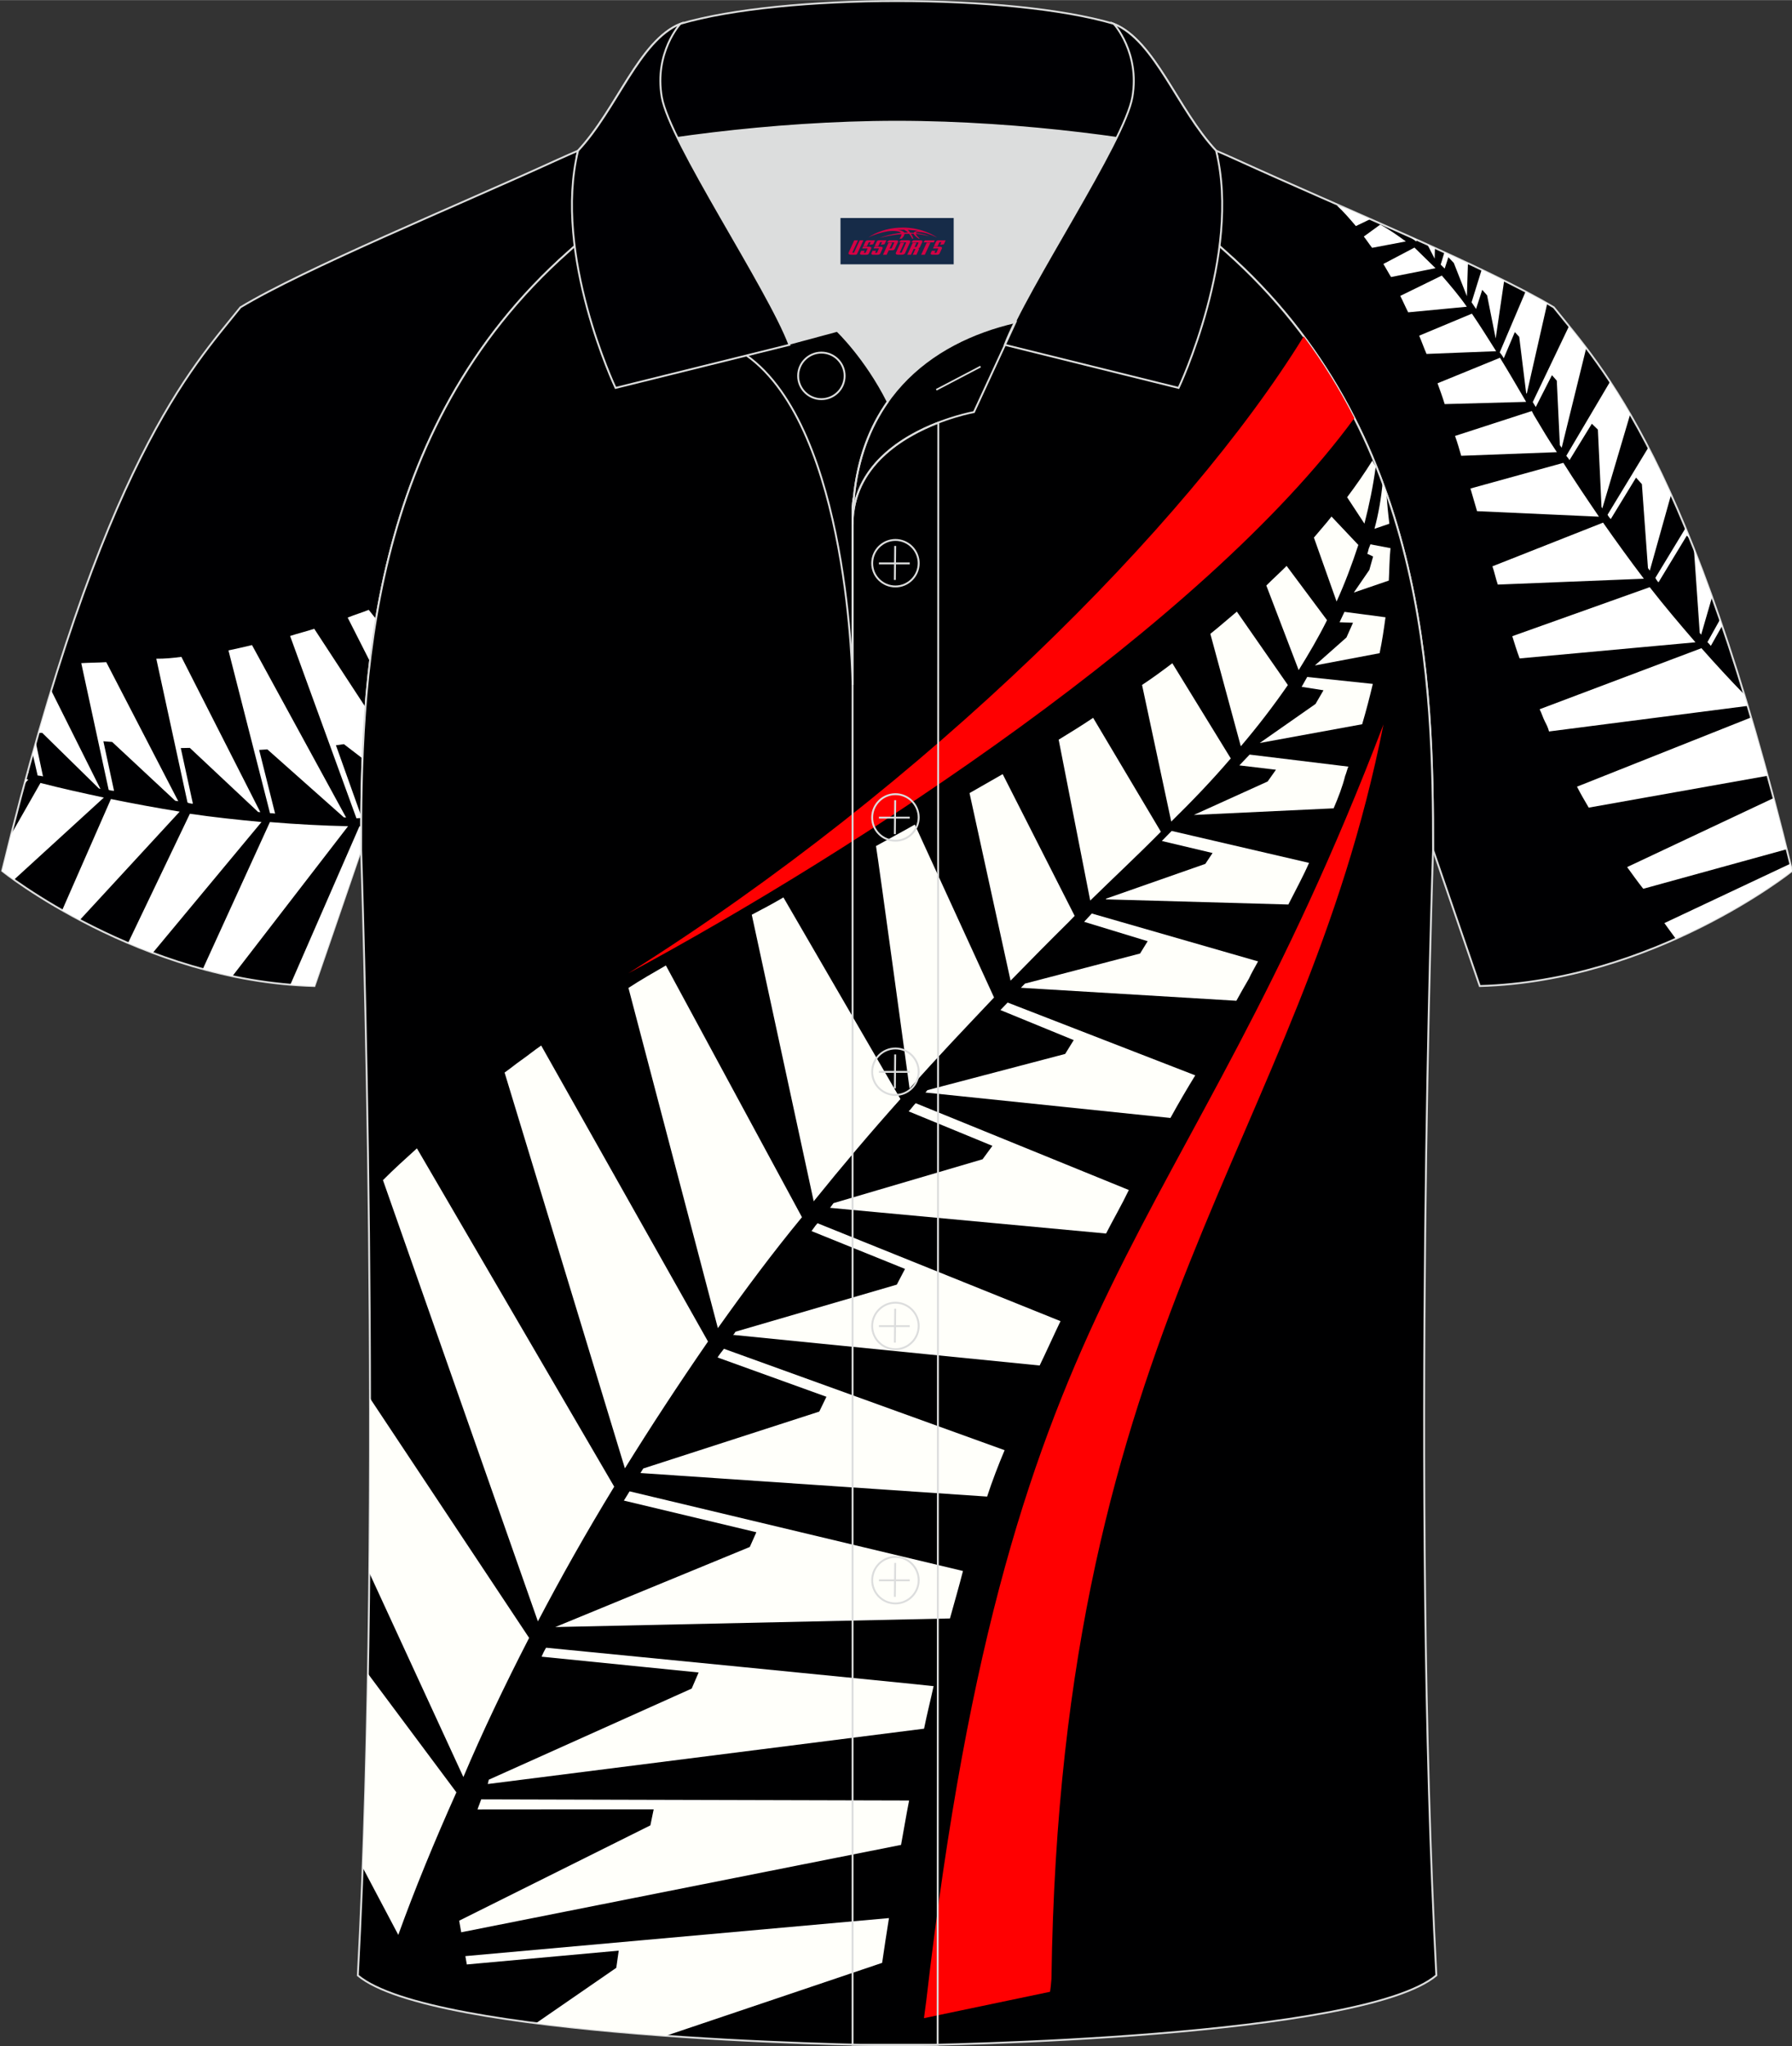 <?xml version="1.0" encoding="utf-8"?>
<!-- Generator: Adobe Illustrator 24.0.1, SVG Export Plug-In . SVG Version: 6.00 Build 0)  -->
<svg xmlns="http://www.w3.org/2000/svg" xmlns:xlink="http://www.w3.org/1999/xlink" version="1.1" id="图层_1" x="0px" y="0px" width="379.8px" height="433.5px" viewBox="0 0 379.96 433.64" enable-background="new 0 0 379.96 433.64" xml:space="preserve">
<rect x="0" y="0" width="379.96" height="433.64" fill="#333333" stroke="none"/>
<g>
	
		<path fill-rule="evenodd" clip-rule="evenodd" fill="#000002" stroke="#DCDDDD" stroke-width="0.4" stroke-miterlimit="22.926" d="   M133.41,27.82c-4.32,1.37-9.2,3.29-15.06,5.95C96.41,43.79,64.66,56.86,50.98,65.11C40.74,77.91,21.62,97.53,0.46,184.55   c0,0,29.19,23.38,66.21,24.4c0,0,7.17-20.82,9.9-28.84c0-34.68,1.03-88.85,44.05-126.87c8.02-7.36,28.69-19.88,41.87-26.31   L133.41,27.82z"/>
	<path fill-rule="evenodd" clip-rule="evenodd" fill="#FFFFFF" d="M10.86,146.31c-0.88,2.89-1.77,5.87-2.67,8.98l0.77,0.01   l11.99,11.76l0.35,0.13L10.86,146.31L10.86,146.31z M7.6,157.37l1.52,7.16c-0.35-0.13-0.66-0.12-1.14-0.2l-1.05-4.59L7.6,157.37   L7.6,157.37z M5.91,163.43l-0.07,0.27l0.25,0.05L5.91,163.43L5.91,163.43z M5.46,165.07l-0.27,1l0.82-0.88l0,0l0,0L5.46,165.07   L5.46,165.07z M2.4,176.75l6.18-10.84l0,0c4.44,1.15,8.94,2.13,13.44,3.1l0,0L2.97,186.42c-1.64-1.16-2.51-1.86-2.51-1.86   C1.11,181.89,1.75,179.29,2.4,176.75L2.4,176.75z M13.18,192.89c1.18,0.67,2.43,1.37,3.75,2.06l21.17-22.96l0,0l0,0   c-4.86-0.78-9.79-1.7-14.58-2.67l0,0L13.18,192.89L13.18,192.89z M27.15,199.83l13.11-27.39l0,0c4.99,0.73,10.03,1.27,15.19,1.75   l0,0l-23.06,27.73C30.58,201.25,28.83,200.54,27.15,199.83L27.15,199.83z M43,205.35c2.05,0.55,4.14,1.06,6.28,1.51l24.52-31.78   l0,0l0,0c-5.28-0.11-10.81-0.4-16.57-0.88L43,205.35L43,205.35z M61.56,208.67l14.65-33.57l0.37,0.01   c-0.01,1.71-0.01,3.38-0.01,5.01c-2.73,8.02-9.9,28.84-9.9,28.84C64.95,208.91,63.25,208.81,61.56,208.67L61.56,208.67z    M76.59,173.38v-0.45l-5.36-15.01l1.69-0.23l3.95,3.03c0.14-3.53,0.34-7.15,0.63-10.86l-10.87-16.62l0,0l0,0   c-1.68,0.55-3.43,0.97-5.12,1.52l0,0l14.07,38.65l0.72-0.06L76.59,173.38L76.59,173.38z M78.44,140.17l-4.66-9.18l-0.06-0.13   c1.5-0.6,2.95-1.03,4.46-1.64l1.56,1.96C79.22,134.21,78.8,137.21,78.44,140.17L78.44,140.17z M53.43,136.69L53.43,136.69   c-1.74,0.43-3.37,0.78-4.99,1.13l0,0l8.81,34.5c0.3,0.01,0.61,0.01,1.08,0.08l-3.38-13.49l1.74-0.11l16.23,14.41l0,0h0.3l0.18,0.06   L53.43,136.69L53.43,136.69L53.43,136.69z M38.46,139.19L38.46,139.19l16.75,32.94l-0.18-0.06l0,0h-0.29l-14.49-13.59l-1.92,0.04   l2.56,11.74l-0.12,0.06l-0.66-0.12l-0.35-0.13l-6.62-30.49l0,0C34.91,139.6,36.77,139.42,38.46,139.19L38.46,139.19L38.46,139.19z    M22.53,140.31L22.53,140.31L22.53,140.31l15.27,29.48l-0.66-0.12l-13.36-12.45l-1.86-0.14l2.26,10.5c-0.3,0-0.79-0.07-1.14-0.2   l-5.81-26.86l0,0C18.98,140.41,20.79,140.42,22.53,140.31z"/>
	
		<path fill-rule="evenodd" clip-rule="evenodd" fill="#000002" stroke="#DCDDDD" stroke-width="0.4" stroke-miterlimit="22.926" d="   M247.01,27.82c4.32,1.37,9.2,3.29,15.06,5.95c21.94,10.02,53.7,23.08,67.38,31.34c10.24,12.8,29.36,32.42,50.52,119.44   c0,0-29.19,23.38-66.21,24.4c0,0-7.16-20.82-9.9-28.84c0-34.68-1.03-88.85-44.05-126.87c-8.01-7.36-28.69-19.88-41.87-26.31   L247.01,27.82z"/>
	<g>
		<path fill-rule="evenodd" clip-rule="evenodd" fill="#FFFFFF" d="M299.32,50.31l-0.03,0.11l1.02,0.74l0.09-0.37L299.32,50.31    L299.32,50.31z M302.66,51.82l1.53,2.98l0.06-2.26L302.66,51.82L302.66,51.82z M285.61,44.24l4.94,2.18l-3.06,1.47    c-1.32-1.55-2.65-3.1-4.05-4.38C284.18,43.73,284.9,43.98,285.61,44.24L285.61,44.24z M306.26,53.46c1.7,0.78,3.37,1.55,4.99,2.31    l-0.22,6.99l-2.78-7.06l-1.15-1.21l-0.78,2.41l-0.85-0.84L306.26,53.46L306.26,53.46z M314.16,57.14    c1.65,0.79,3.25,1.56,4.77,2.32l-1.8,12.25l-1.82-9.14l-1.03-1.17l-1.31,4.06l-0.95-1.42L314.16,57.14L314.16,57.14z     M323.47,61.78l-5.48,12.88l0,0c0.3,0.37,0.6,0.76,0.85,1.25l0,0l2.35-5.55l0.93,1l1.48,11.97l0.13,0.04l4.33-19.08    C326.67,63.5,325.13,62.65,323.47,61.78L323.47,61.78z M332.68,69.1c1.14,1.41,2.36,2.94,3.65,4.64l-5.2,21.13l-0.39-0.54    l-0.65-13.67l-1.03-1.17l-3.43,6.75l-0.64-1.05L332.68,69.1L332.68,69.1z M341.38,80.88l-9.28,15.7c0.29,0.38,0.51,0.59,0.68,0.92    l4.74-7.72l1.28,1.25l0.77,16.37l0.17,0.33l5.91-19.95C344.17,85.24,342.75,82.95,341.38,80.88L341.38,80.88z M349.5,94.83    c1.56,3.02,3.17,6.33,4.82,9.99l-4.51,16.09l-0.39-0.54l-1.29-17.79l-1.24-1.38l-5.36,8.79c-0.21-0.21-0.51-0.59-0.68-0.92    L349.5,94.83L349.5,94.83z M357.38,111.91l-6.39,10.53l0.17,0.33l0.39,0.54l0.13,0.04l5.97-9.85l0.62,0.57L357.38,111.91    L357.38,111.91z M359.16,116.29c1.26,3.19,2.55,6.6,3.85,10.22l-2.32,8.01l-0.08-0.17l0,0l-0.21-0.21L359.16,116.29L359.16,116.29    z M364.69,131.29l-2.66,4.77c0.21,0.22,0.43,0.43,0.72,0.8l2.39-4.24L364.69,131.29L364.69,131.29z M369.81,147.13l0.74,2.45    L328.44,155c-0.18-0.76-0.52-1.42-0.87-2.1c-0.43-0.84-0.69-1.77-1.12-2.61l34.31-12.94C363.81,140.8,366.82,144.06,369.81,147.13    L369.81,147.13z M371.28,152.03l-36.91,14.67c0.77,1.5,1.58,2.9,2.49,4.44l37.93-6.75C373.6,160.08,372.44,155.96,371.28,152.03    L371.28,152.03z M376.05,169.12c0.92,3.49,1.85,7.1,2.78,10.84l-30.41,8.38c-1.2-1.5-2.36-3.15-3.42-4.6L376.05,169.12    L376.05,169.12z M359.49,136.1c-3.37-3.89-6.62-7.73-9.7-11.68l0,0l-29.14,10.39c0.48,1.56,0.96,3.11,1.56,4.71L359.49,136.1    L359.49,136.1L359.49,136.1z M348.55,122.63L348.55,122.63c-2.96-3.89-5.87-7.92-8.65-11.89l0,0L316.44,120    c0.44,1.26,0.7,2.61,1.14,3.87L348.55,122.63L348.55,122.63L348.55,122.63z M339.03,109.48L339.03,109.48    c0,0-24.31-1.1-25.85-1.17c-0.48-1.56-0.92-3.24-1.4-4.8l0,0l19.7-5.44l0,0C333.9,101.93,336.46,105.71,339.03,109.48    L339.03,109.48z M330.11,95.81L330.11,95.81c-1.71-2.52-3.25-5.12-4.89-7.88l-0.43-0.84l0,0l-16.28,5.28l0,0    c0.52,1.42,0.91,2.82,1.31,4.2l0,0L330.11,95.81L330.11,95.81L330.11,95.81z M323.59,85.15L323.59,85.15L323.59,85.15l-17.27,0.47    l0,0c-0.48-1.55-1-2.98-1.52-4.41l0,0l13.24-5.41C319.98,78.94,321.78,82.05,323.59,85.15L323.59,85.15z M317.23,74.41    L317.23,74.41c-1.76-2.8-3.43-5.45-5.14-7.96l-11.18,4.67l0,0c0.56,1.3,0.99,2.57,1.56,3.87L317.23,74.41L317.23,74.41z     M311.01,64.99c-1.63-2.35-3.46-4.48-5.3-6.61l-8.81,4.31l0,0c0.6,1.17,1.08,2.31,1.68,3.48l0,0L311.01,64.99L311.01,64.99    L311.01,64.99z M304.38,56.82l-9.43,1.87l0,0c-0.56-0.88-1.08-1.89-1.63-2.77l0,0l6.59-3.47C301.4,53.9,302.89,55.36,304.38,56.82    L304.38,56.82L304.38,56.82z M298.08,51.15c-1.7-1.25-3.53-2.54-5.43-3.57l-3.48,2.53l0,0c0.6,0.76,1.16,1.63,1.76,2.39l0,0    L298.08,51.15L298.08,51.15z"/>
		<path fill-rule="evenodd" clip-rule="evenodd" fill="#FFFFFF" d="M355.32,198.93c-0.84-1.12-1.66-2.27-2.42-3.32l26.69-12.57    l0.37,1.51C379.96,184.55,370.42,192.2,355.32,198.93z"/>
	</g>
	
		<path fill-rule="evenodd" clip-rule="evenodd" fill="#000001" stroke="#DCDDDD" stroke-width="0.4" stroke-miterlimit="22.926" d="   M76.57,180.12c0,0.08,4.68,137.18-0.7,238.51c15.6,13.14,104.62,14.84,114.34,14.81c9.72,0.03,98.74-1.67,114.34-14.82   c-5.38-101.35-0.7-238.49-0.7-238.51l0,0c0-34.68-1.03-88.85-44.05-126.87c-7.66-7.03-26.88-18.77-40.06-25.42l-59.04-0.01   c-13.19,6.64-32.42,18.39-40.08,25.43C77.6,91.27,76.57,145.44,76.57,180.12L76.57,180.12z"/>
	<g>
		<path fill-rule="evenodd" clip-rule="evenodd" fill="#FF0001" d="M133.22,206.25c48.26-25.96,121.99-74.03,153.94-117.65    c-3.01-5.91-6.56-11.71-10.74-17.32C251.61,111.5,196.41,166.53,133.22,206.25z"/>
		<path fill-rule="evenodd" clip-rule="evenodd" fill="#FF0001" d="M293.34,153.51c-42.84,112.33-79.03,115.37-96.93,270.4    c-0.16,1.3-0.34,2.48-0.5,3.78l26.73-5.59c0.13-0.74,0.22-1.74,0.3-2.75C224.86,279.97,275.77,242.31,293.34,153.51z"/>
		<path fill-rule="evenodd" clip-rule="evenodd" fill="#FFFFFA" d="M294.47,123.02l-7.42,2.54l3.29-4.79l0.8-2.85l-1.26-0.59    l0.1-0.16c0.08-0.3,0.15-0.6,0.23-0.9l0.36-0.93l4.26,0.81C294.59,118.48,294.6,120.73,294.47,123.02z"/>
		<path fill-rule="evenodd" clip-rule="evenodd" fill="#FFFFFA" d="M288.82,153.47l-21.72,3.97l11.83-8.27l1.69-2.9l-4.63-0.73    l1.18-2.09l13.91,1.47C290.4,147.77,289.71,150.46,288.82,153.47L288.82,153.47z"/>
		<path fill-rule="evenodd" clip-rule="evenodd" fill="#FFFFFA" d="M282.77,171.29l-29.64,1.4l15.65-7.09l1.76-2.49l-7.76-0.92    l2.18-2.29l20.93,2.55c-0.27,0.63-0.41,1.35-0.68,1.98C284.66,166.65,283.78,168.95,282.77,171.29L282.77,171.29z"/>
		<path fill-rule="evenodd" clip-rule="evenodd" fill="#FFFFFA" d="M273.17,191.67l-38.71-1.09l0.1-0.16l21.01-7.36l1.53-2.3    l-10.75-2.55l0,0c0.65-0.71,1.43-1.43,2.08-2.13l0,0l29.13,6.77C276.27,185.79,274.7,188.66,273.17,191.67L273.17,191.67z"/>
		<path fill-rule="evenodd" clip-rule="evenodd" fill="#FFFFFA" d="M262.15,212.07l-45.69-2.75l0.87-0.89l24.4-6.37l1.61-2.61    l-13.47-4.11l1.62-1.76l35.26,10.15c-0.68,1.27-1.38,2.41-1.94,3.66C263.92,208.88,263.04,210.47,262.15,212.07L262.15,212.07z"/>
		<path fill-rule="evenodd" clip-rule="evenodd" fill="#FFFFFA" d="M248.17,236.91l-51.95-5.39l0.43-0.51l29.2-7.67l1.81-2.93    l-15.54-6.37c0.55-0.53,0.97-1.05,1.53-1.59l39.78,15.43C251.62,230.82,249.84,233.87,248.17,236.91L248.17,236.91z"/>
		<path fill-rule="evenodd" clip-rule="evenodd" fill="#FFFFFA" d="M234.52,261.4L234.52,261.4L176,255.96l0.73-1l31.61-9.3    l2.08-2.84l-17.76-7.31c0.55-0.53,0.95-1.19,1.5-1.73l45.19,18.4l0,0C237.84,255.33,236.06,258.39,234.52,261.4L234.52,261.4z"/>
		<path fill-rule="evenodd" clip-rule="evenodd" fill="#FFFFFA" d="M220.44,289.37c1.52-3.14,2.91-6.26,4.42-9.4l0,0l-51.52-20.75    l-0.43,0.51l-0.73,1l-0.1,0.16l19.81,8.01l-1.74,3.33l-34.21,9.98l-0.3,0.48l0,0l-0.22,0.19L220.44,289.37L220.44,289.37    L220.44,289.37z"/>
		<path fill-rule="evenodd" clip-rule="evenodd" fill="#FFFFFA" d="M209.3,317.15L209.3,317.15l-73.51-4.99l0.2-0.32l0.3-0.48    l0.1-0.16l37.32-12.06l1.52-3.14l-23.08-8.33c0.4-0.66,0.83-1.16,1.35-1.84l59.51,21.49l0,0    C211.63,310.59,210.39,313.82,209.3,317.15L209.3,317.15z"/>
		<path fill-rule="evenodd" clip-rule="evenodd" fill="#FFFFFA" d="M201.42,342.98c0.95-3.45,1.92-6.76,2.76-10.06l0,0l-70.69-16.88    l-0.7,1.14l-0.51,0.82l28.09,6.71l-1.39,3.12l-41.24,16.97L201.42,342.98L201.42,342.98L201.42,342.98z"/>
		<path fill-rule="evenodd" clip-rule="evenodd" fill="#FFFFFA" d="M103.64,377.15l43.02-19.31l1.47-3.41l-33.3-3.35    c0.27-0.63,0.56-1.24,0.96-1.9c0,0,81.91,8.03,82.05,8.14l0.12-0.03c-0.64,2.96-1.41,5.95-2.03,9.05l-92.51,11.73L103.64,377.15    L103.64,377.15z"/>
		<path fill-rule="evenodd" clip-rule="evenodd" fill="#FFFFFA" d="M283.4,127.46c1.77-3.91,3.27-7.89,4.61-11.99l-5.69-6.02l0,0    c-1.16,1.51-2.46,2.92-3.73,4.46l0,0L283.4,127.46L283.4,127.46z"/>
		<path fill-rule="evenodd" clip-rule="evenodd" fill="#FFFFFA" d="M275.36,142l-6.86-17.93l0,0c1.43-1.43,2.88-2.72,4.3-4.16l0,0    l8.57,11.5C279.57,135.05,277.47,138.6,275.36,142L275.36,142z"/>
		<path fill-rule="evenodd" clip-rule="evenodd" fill="#FFFFFA" d="M263.09,158.14c3.53-4.14,6.89-8.51,9.98-12.98l-10.82-15.56l0,0    c-1.81,1.51-3.7,3.18-5.62,4.71l0,0L263.09,158.14L263.09,158.14z"/>
		<path fill-rule="evenodd" clip-rule="evenodd" fill="#FFFFFA" d="M248.34,174.1c4.4-4.32,8.65-8.74,12.62-13.39l-12.39-20.17l0,0    c-2.05,1.56-4.22,3.15-6.42,4.6L248.34,174.1L248.34,174.1z"/>
		<path fill-rule="evenodd" clip-rule="evenodd" fill="#FFFFFA" d="M231.16,190.84c4.95-4.85,10.05-9.59,14.98-14.59l-14.36-24.14    l0,0c-2.42,1.63-4.87,3.14-7.31,4.63l0,0L231.16,190.84L231.16,190.84L231.16,190.84z"/>
		<path fill-rule="evenodd" clip-rule="evenodd" fill="#FFFFFA" d="M214.27,207.81c4.16-4.26,8.21-8.36,12.39-12.49l1.2-1.24l0,0    l-15.26-30.04l0,0c-2.34,1.34-4.68,2.68-7.03,4.02l0,0L214.27,207.81L214.27,207.81L214.27,207.81z"/>
		<path fill-rule="evenodd" clip-rule="evenodd" fill="#FFFFFA" d="M192.86,230.68c5.81-6.59,11.92-12.96,17.91-19.3l0,0    l-16.8-36.65l0,0c-2.7,1.55-5.41,2.97-8.23,4.55C186.25,182.28,192.86,230.68,192.86,230.68L192.86,230.68z"/>
		<path fill-rule="evenodd" clip-rule="evenodd" fill="#FFFFFA" d="M172.53,254.57c6.04-7.49,12.14-14.69,18.39-21.67l0,0    l-24.81-42.73c-2.22,1.31-4.46,2.49-6.71,3.67L172.53,254.57L172.53,254.57L172.53,254.57z"/>
		<path fill-rule="evenodd" clip-rule="evenodd" fill="#FFFFFA" d="M152.21,281.45l-18.96-72.1c2.54-1.66,5.24-3.21,7.94-4.76    l28.85,53.35l0,0C163.85,265.44,158,273.31,152.21,281.45L152.21,281.45z"/>
		<path fill-rule="evenodd" clip-rule="evenodd" fill="#FFFFFA" d="M132.5,311.17c5.43-8.76,11.23-17.62,17.62-26.88l-35.37-62.73    c-1.5,1.02-2.85,2.15-4.34,3.18c-1.15,0.81-2.27,1.74-3.42,2.55L132.5,311.17L132.5,311.17L132.5,311.17z"/>
		<path fill-rule="evenodd" clip-rule="evenodd" fill="#FFFFFA" d="M114.05,343.6L114.05,343.6L81.2,250.09    c2.3-2.32,4.76-4.53,7.2-6.74l41.83,71.7C124.2,324.92,118.89,334.37,114.05,343.6L114.05,343.6z"/>
		<path fill-rule="evenodd" clip-rule="evenodd" fill="#FFFFFA" d="M291.7,98.85c-0.56,4.22-1.4,8.21-2.4,12.1l-3.67-5.59    c1.89-2.51,3.74-5.17,5.35-7.76C291.16,97.98,291.36,98.37,291.7,98.85L291.7,98.85z"/>
		<path fill-rule="evenodd" clip-rule="evenodd" fill="#FFFFFA" d="M293.16,102.33c-0.31,3.24-0.86,6.51-1.73,9.72l0,0l3.16-1.08    c-0.27-2.11-0.46-4.24-0.64-6.45C293.69,103.79,293.43,103.06,293.16,102.33z"/>
		<path fill-rule="evenodd" clip-rule="evenodd" fill="#FFFFFA" d="M98.67,414.54l0.31,1.77l32.21-2.93l-0.52,3.64l-17.01,11.73    c8.86,1.13,18.35,2,27.55,2.67l45.83-15.45c0.47-3.2,0.95-6.42,1.45-9.49l0,0L98.67,414.54L98.67,414.54z"/>
		<path fill-rule="evenodd" clip-rule="evenodd" fill="#FFFFFA" d="M97.36,407.03l0.43,2.46l93.26-18.52l0,0    c0.59-3.23,1.1-6.31,1.71-9.41l0,0l-90.73-0.24c-0.25,0.76-0.54,1.38-0.78,2.14l37.35-0.03l-0.7,3.4L97.36,407.03L97.36,407.03z"/>
		<path fill-rule="evenodd" clip-rule="evenodd" fill="#FFFFFA" d="M78.3,333.3l19.95,43.29c3.93-9.3,8.65-19.2,13.94-29.49    l-33.75-50.8C78.47,308.31,78.43,320.74,78.3,333.3z"/>
		<path fill-rule="evenodd" clip-rule="evenodd" fill="#FFFFFA" d="M292.52,138.41c0.56-2.67,0.91-5.13,1.25-7.61l-8.7-1.15    l-1.04,2.2l2.85,0.11l-1.39,3.12l-6.7,5.93L292.52,138.41L292.52,138.41z"/>
		<path fill-rule="evenodd" clip-rule="evenodd" fill="#FFFFFA" d="M76.89,395.75l7.56,14.29c3.42-9.5,7.59-19.64,12.32-30.21    l-18.76-25.15C77.76,368.5,77.4,382.31,76.89,395.75z"/>
	</g>
	<path fill-rule="evenodd" clip-rule="evenodd" fill="#DCDDDD" d="M188.23,85.11c6.44-9.11,16.35-14.37,26.94-16.84   c5.24-10.64,16.09-27.82,21.62-39.14c-26.77-6.52-66.38-6.52-93.15,0c6.43,13.14,20,34.17,23.66,43.71l10.22-2.75   C177.51,70.09,183.51,75.76,188.23,85.11z"/>
	<path fill="none" stroke="#DCDDDD" stroke-width="0.4" stroke-miterlimit="10" d="M158.25,75.28l19.26-5.19c0,0,6,5.67,10.72,15.03   c-3.78,5.35-6.37,12.04-7.18,20.26c-0.14,0.74-0.24,1.47-0.28,2.18v3.57v33.98C180.77,145.1,180.24,90.85,158.25,75.28z"/>
	<path fill="none" stroke="#DCDDDD" stroke-width="0.4" stroke-miterlimit="10" d="M180.77,107.56v3.57c0-1.99,0.1-3.91,0.28-5.75   C180.9,106.12,180.81,106.85,180.77,107.56L180.77,107.56z M180.77,111.13v322.2h18.04l0.14-343.78   C191.35,92.48,180.77,98.79,180.77,111.13z"/>
	<path fill-rule="evenodd" clip-rule="evenodd" fill="#000003" stroke="#DCDDDD" stroke-width="0.4" stroke-miterlimit="10" d="   M122.29,33.11c13.39-3.26,40.91-7.33,67.91-7.33s54.52,4.07,67.91,7.33l-0.28-1.2c-8.22-8.78-12.93-23.33-21.69-26.89   C225.21,1.8,207.71,0.2,190.21,0.2c-17.51,0-35.01,1.61-45.95,4.82c-8.77,3.57-13.47,18.11-21.69,26.89L122.29,33.11z"/>
	<path fill-rule="evenodd" clip-rule="evenodd" fill="#000003" stroke="#DCDDDD" stroke-width="0.4" stroke-miterlimit="10" d="   M144.26,5.02c0,0-5.58,6.05-3.94,15.53c1.63,9.49,22.57,40.53,27.06,52.51l-36.86,9.13c0,0-13.39-28.22-7.95-50.28   C130.8,23.13,135.5,8.59,144.26,5.02z"/>
	<path fill-rule="evenodd" clip-rule="evenodd" fill="#000003" stroke="#DCDDDD" stroke-width="0.4" stroke-miterlimit="10" d="   M236.15,5.02c0,0,5.58,6.05,3.95,15.53c-1.63,9.49-22.57,40.53-27.06,52.51l36.86,9.13c0,0,13.39-28.22,7.95-50.28   C249.62,23.13,244.91,8.59,236.15,5.02z"/>
	<path fill="none" stroke="#DCDDDD" stroke-width="0.4" stroke-miterlimit="10" d="M174.16,84.57c2.72,0,4.93-2.21,4.93-4.93   s-2.21-4.93-4.93-4.93c-2.72,0-4.93,2.21-4.93,4.93S171.45,84.57,174.16,84.57z"/>
	<path fill="none" stroke="#DCDDDD" stroke-width="0.4" stroke-miterlimit="10" d="M215.32,68.24l-8.81,19.07   c0,0-25.75,4.58-25.75,23.82C180.77,84.95,197.04,72.44,215.32,68.24z"/>
	
	<line fill="none" stroke="#DCDDDD" stroke-width="0.36" stroke-miterlimit="10" x1="207.91" y1="77.67" x2="198.52" y2="82.59"/>
	<g>
		<g>
			<path fill="none" stroke="#DCDDDD" stroke-width="0.402" stroke-miterlimit="10" d="M189.86,124.27c2.71,0,4.93-2.22,4.93-4.93     s-2.23-4.93-4.93-4.93c-2.71,0-4.93,2.22-4.93,4.93C184.91,122.06,187.13,124.27,189.86,124.27z"/>
			
				<line fill="none" stroke="#DCDDDD" stroke-width="0.402" stroke-miterlimit="10" x1="189.81" y1="115.68" x2="189.74" y2="122.88"/>
			
				<line fill="none" stroke="#DCDDDD" stroke-width="0.402" stroke-miterlimit="10" x1="186.36" y1="119.38" x2="192.9" y2="119.38"/>
		</g>
		<g>
			<path fill="none" stroke="#DCDDDD" stroke-width="0.402" stroke-miterlimit="10" d="M189.86,178.15c2.71,0,4.93-2.22,4.93-4.93     c0-2.71-2.23-4.93-4.93-4.93c-2.71,0-4.93,2.22-4.93,4.93C184.91,175.94,187.13,178.15,189.86,178.15z"/>
			
				<line fill="none" stroke="#DCDDDD" stroke-width="0.402" stroke-miterlimit="10" x1="189.81" y1="169.56" x2="189.74" y2="176.76"/>
			
				<line fill="none" stroke="#DCDDDD" stroke-width="0.402" stroke-miterlimit="10" x1="186.36" y1="173.26" x2="192.9" y2="173.26"/>
		</g>
		<g>
			<path fill="none" stroke="#DCDDDD" stroke-width="0.402" stroke-miterlimit="10" d="M189.86,232.04c2.71,0,4.93-2.22,4.93-4.93     c0-2.71-2.23-4.93-4.93-4.93c-2.71,0-4.93,2.22-4.93,4.93C184.91,229.82,187.13,232.04,189.86,232.04z"/>
			
				<line fill="none" stroke="#DCDDDD" stroke-width="0.402" stroke-miterlimit="10" x1="189.81" y1="223.45" x2="189.74" y2="230.64"/>
			
				<line fill="none" stroke="#DCDDDD" stroke-width="0.402" stroke-miterlimit="10" x1="186.36" y1="227.14" x2="192.9" y2="227.14"/>
		</g>
		<g>
			<path fill="none" stroke="#DCDDDD" stroke-width="0.402" stroke-miterlimit="10" d="M189.86,285.92c2.71,0,4.93-2.22,4.93-4.93     s-2.23-4.93-4.93-4.93c-2.71,0-4.93,2.22-4.93,4.93C184.91,283.7,187.13,285.92,189.86,285.92z"/>
			
				<line fill="none" stroke="#DCDDDD" stroke-width="0.402" stroke-miterlimit="10" x1="189.81" y1="277.33" x2="189.74" y2="284.52"/>
			
				<line fill="none" stroke="#DCDDDD" stroke-width="0.402" stroke-miterlimit="10" x1="186.36" y1="281.02" x2="192.9" y2="281.02"/>
		</g>
		<g>
			<path fill="none" stroke="#DCDDDD" stroke-width="0.402" stroke-miterlimit="10" d="M189.86,339.8c2.71,0,4.93-2.22,4.93-4.93     s-2.23-4.93-4.93-4.93c-2.71,0-4.93,2.22-4.93,4.93C184.91,337.58,187.13,339.8,189.86,339.8z"/>
			
				<line fill="none" stroke="#DCDDDD" stroke-width="0.402" stroke-miterlimit="10" x1="189.81" y1="331.21" x2="189.74" y2="338.4"/>
			
				<line fill="none" stroke="#DCDDDD" stroke-width="0.402" stroke-miterlimit="10" x1="186.36" y1="334.9" x2="192.9" y2="334.9"/>
		</g>
	</g>
</g>
<g id="tag_logo">
	<rect y="46.18" fill="#162B48" width="24" height="9.818" x="178.21"/>
	<g>
		<path fill="#D30044" d="M194.17,49.37l0.005-0.011c0.131-0.311,1.085-0.262,2.351,0.071c0.715,0.24,1.44,0.54,2.193,0.9    c-0.218-0.147-0.447-0.289-0.682-0.42l0.011,0.005l-0.011-0.005c-1.478-0.845-3.218-1.418-5.1-1.62    c-1.282-0.115-1.658-0.082-2.411-0.055c-2.449,0.142-4.68,0.905-6.458,2.095c1.26-0.638,2.722-1.075,4.195-1.336    c1.467-0.18,2.476-0.033,2.771,0.344c-1.691,0.175-3.469,0.633-4.555,1.075c1.156-0.338,2.967-0.665,4.647-0.813    c0.016,0.251-0.115,0.567-0.415,0.96h0.475c0.376-0.382,0.584-0.725,0.595-1.004c0.333-0.022,0.66-0.033,0.971-0.033    C193,49.81,193.21,50.16,193.41,50.55h0.262c-0.125-0.344-0.295-0.687-0.518-1.036c0.207,0,0.393,0.005,0.567,0.011    c0.104,0.267,0.496,0.66,1.058,1.025h0.245c-0.442-0.365-0.753-0.753-0.835-1.004c1.047,0.065,1.696,0.224,2.885,0.513    C195.99,49.63,195.25,49.46,194.17,49.37z M191.73,49.28c-0.164-0.295-0.655-0.485-1.402-0.551    c0.464-0.033,0.922-0.055,1.364-0.055c0.311,0.147,0.589,0.344,0.84,0.589C192.27,49.26,192,49.27,191.73,49.28z M193.71,49.33c-0.224-0.016-0.458-0.027-0.715-0.044c-0.147-0.202-0.311-0.398-0.502-0.6c0.082,0,0.164,0.005,0.24,0.011    c0.72,0.033,1.429,0.125,2.138,0.273C194.2,48.93,193.82,49.09,193.71,49.33z"/>
		<path fill="#D30044" d="M181.13,50.91L179.96,53.46C179.78,53.83,180.05,53.97,180.53,53.97l0.873,0.005    c0.115,0,0.251-0.049,0.327-0.175l1.342-2.891H182.29L181.07,53.54H180.9c-0.147,0-0.185-0.033-0.147-0.125l1.156-2.504H181.13L181.13,50.91z M182.99,52.26h1.271c0.36,0,0.584,0.125,0.442,0.425L184.23,53.72C184.13,53.94,183.86,53.97,183.63,53.97H182.71c-0.267,0-0.442-0.136-0.349-0.333l0.235-0.513h0.742L183.16,53.5C183.14,53.55,183.18,53.56,183.24,53.56h0.18    c0.082,0,0.125-0.016,0.147-0.071l0.376-0.813c0.011-0.022,0.011-0.044-0.055-0.044H182.82L182.99,52.26L182.99,52.26z M183.81,52.19h-0.78l0.475-1.025c0.098-0.218,0.338-0.256,0.578-0.256H185.53L185.14,51.75L184.36,51.87l0.262-0.562H184.33c-0.082,0-0.12,0.016-0.147,0.071L183.81,52.19L183.81,52.19z M185.4,52.26L185.23,52.63h1.069c0.06,0,0.06,0.016,0.049,0.044    L185.97,53.49C185.95,53.54,185.91,53.56,185.83,53.56H185.65c-0.055,0-0.104-0.011-0.082-0.06l0.175-0.376H185L184.77,53.64C184.67,53.83,184.85,53.97,185.12,53.97h0.916c0.24,0,0.502-0.033,0.605-0.251l0.475-1.031c0.142-0.3-0.082-0.425-0.442-0.425H185.4L185.4,52.26z M186.21,52.19l0.371-0.818c0.022-0.055,0.06-0.071,0.147-0.071h0.295L186.76,51.86l0.791-0.115l0.387-0.845H186.49c-0.24,0-0.48,0.038-0.578,0.256L185.44,52.19L186.21,52.19L186.21,52.19z M188.61,52.65h0.278c0.087,0,0.153-0.022,0.202-0.115    l0.496-1.075c0.033-0.076-0.011-0.12-0.125-0.12H188.06l0.431-0.431h1.522c0.355,0,0.485,0.153,0.393,0.355l-0.676,1.445    c-0.06,0.125-0.175,0.333-0.644,0.327l-0.649-0.005L188,53.97H187.22l1.178-2.558h0.785L188.61,52.65L188.61,52.65z     M191.2,53.46c-0.022,0.049-0.06,0.076-0.142,0.076h-0.191c-0.082,0-0.109-0.027-0.082-0.076l0.944-2.051h-0.785l-0.987,2.138    c-0.125,0.273,0.115,0.415,0.453,0.415h0.72c0.327,0,0.649-0.071,0.769-0.322l1.085-2.384c0.093-0.202-0.06-0.355-0.415-0.355    h-1.533l-0.431,0.431h1.38c0.115,0,0.164,0.033,0.131,0.104L191.2,53.46L191.2,53.46z M193.92,52.33h0.278    c0.087,0,0.158-0.022,0.202-0.115l0.344-0.753c0.033-0.076-0.011-0.12-0.125-0.12h-1.402l0.425-0.431h1.527    c0.355,0,0.485,0.153,0.393,0.355l-0.529,1.124c-0.044,0.093-0.147,0.18-0.393,0.18c0.224,0.011,0.256,0.158,0.175,0.327    l-0.496,1.075h-0.785l0.54-1.167c0.022-0.055-0.005-0.087-0.104-0.087h-0.235L193.15,53.97h-0.785l1.178-2.558h0.785L193.92,52.33L193.92,52.33z M196.49,51.42L195.31,53.97h0.785l1.184-2.558H196.49L196.49,51.42z M198,51.35l0.202-0.431h-2.1l-0.295,0.431    H198L198,51.35z M197.98,52.26h1.271c0.36,0,0.584,0.125,0.442,0.425l-0.475,1.031c-0.104,0.218-0.371,0.251-0.605,0.251    h-0.916c-0.267,0-0.442-0.136-0.349-0.333l0.235-0.513h0.742L198.15,53.5c-0.022,0.049,0.022,0.06,0.082,0.06h0.18    c0.082,0,0.125-0.016,0.147-0.071l0.376-0.813c0.011-0.022,0.011-0.044-0.049-0.044h-1.069L197.98,52.26L197.98,52.26z     M198.79,52.19H198.01l0.475-1.025c0.098-0.218,0.338-0.256,0.578-0.256h1.451l-0.387,0.845l-0.791,0.115l0.262-0.562h-0.295    c-0.082,0-0.12,0.016-0.147,0.071L198.79,52.19z"/>
	</g>
</g>
</svg>